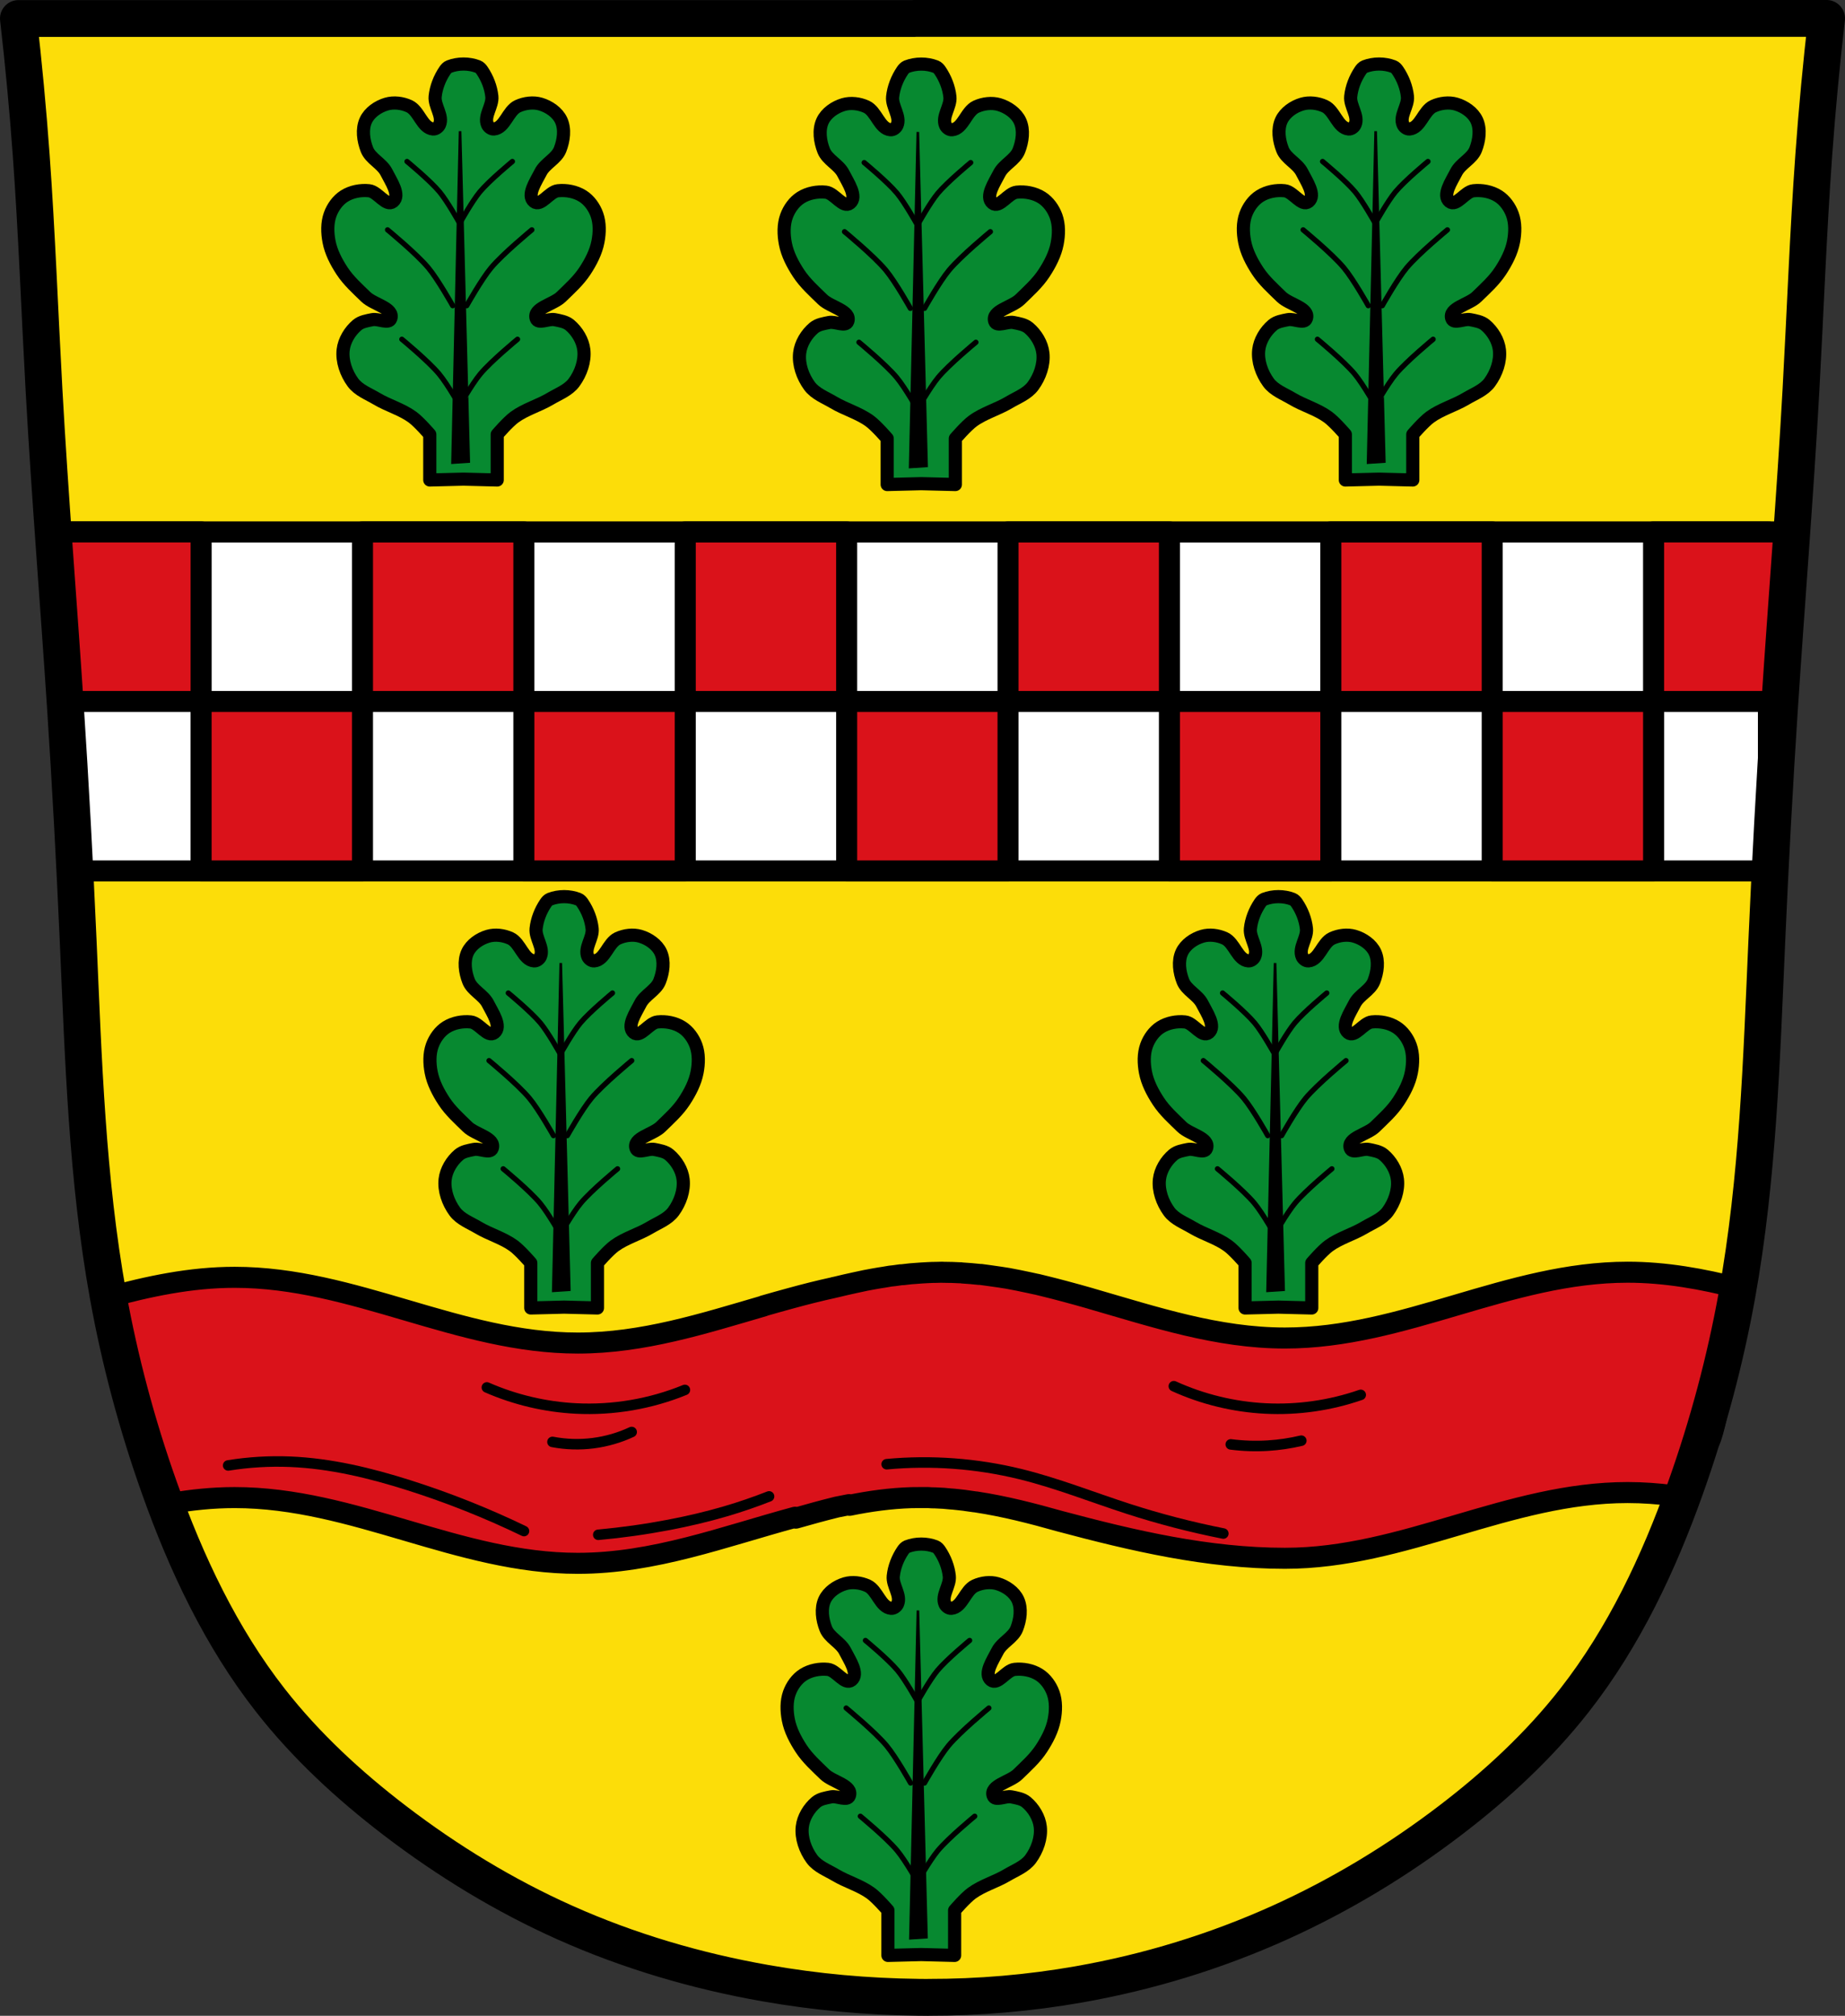 <?xml version="1.0" encoding="UTF-8" standalone="no"?>
<!-- Created with Inkscape (http://www.inkscape.org/) -->

<svg
   xmlns:dc="http://purl.org/dc/elements/1.1/"
   xmlns:cc="http://creativecommons.org/ns#"
   xmlns:rdf="http://www.w3.org/1999/02/22-rdf-syntax-ns#"
   xmlns:svg="http://www.w3.org/2000/svg"
   xmlns="http://www.w3.org/2000/svg"
   xmlns:sodipodi="http://sodipodi.sourceforge.net/DTD/sodipodi-0.dtd"
   xmlns:inkscape="http://www.inkscape.org/namespaces/inkscape"
   width="701.777"
   height="766.541"
   id="svg8482"
   version="1.1"
   inkscape:version="0.92.5 (2060ec1f9f, 2020-04-08)"
   sodipodi:docname="Wappen_Bundorf.svg">
  <rect width="100%" height="100%" fill="#333333" stroke="none"/>
  <defs
     id="defs8484">
    <inkscape:path-effect
       effect="spiro"
       id="path-effect2102"
       is_visible="true" />
    <inkscape:path-effect
       effect="spiro"
       id="path-effect2098"
       is_visible="true" />
    <inkscape:path-effect
       effect="spiro"
       id="path-effect2094"
       is_visible="true" />
    <inkscape:path-effect
       effect="spiro"
       id="path-effect2090"
       is_visible="true" />
    <inkscape:path-effect
       effect="spiro"
       id="path-effect2086"
       is_visible="true" />
    <inkscape:path-effect
       effect="spiro"
       id="path-effect2082"
       is_visible="true" />
    <inkscape:path-effect
       effect="spiro"
       id="path-effect2078"
       is_visible="true" />
    <inkscape:path-effect
       is_visible="true"
       id="path-effect3875"
       effect="spiro" />
    <inkscape:path-effect
       is_visible="true"
       id="path-effect3875-7"
       effect="spiro" />
    <inkscape:path-effect
       is_visible="true"
       id="path-effect3904"
       effect="spiro" />
    <inkscape:path-effect
       effect="spiro"
       id="path-effect2102-8"
       is_visible="true" />
    <inkscape:path-effect
       effect="spiro"
       id="path-effect2098-6"
       is_visible="true" />
    <inkscape:path-effect
       effect="spiro"
       id="path-effect2094-6"
       is_visible="true" />
    <inkscape:path-effect
       effect="spiro"
       id="path-effect2090-7"
       is_visible="true" />
    <inkscape:path-effect
       effect="spiro"
       id="path-effect2086-5"
       is_visible="true" />
    <inkscape:path-effect
       effect="spiro"
       id="path-effect2082-4"
       is_visible="true" />
    <inkscape:path-effect
       effect="spiro"
       id="path-effect2078-7"
       is_visible="true" />
  </defs>
  <sodipodi:namedview
     id="base"
     pagecolor="#ffffff"
     bordercolor="#666666"
     borderopacity="1.0"
     inkscape:pageopacity="0.0"
     inkscape:pageshadow="2"
     inkscape:zoom="1.0345174"
     inkscape:cx="350.88859"
     inkscape:cy="383.27027"
     inkscape:document-units="px"
     inkscape:current-layer="layer1"
     showgrid="false"
     inkscape:window-width="1920"
     inkscape:window-height="1046"
     inkscape:window-x="-11"
     inkscape:window-y="-11"
     inkscape:window-maximized="1"
     inkscape:snap-midpoints="false"
     inkscape:snap-smooth-nodes="false"
     inkscape:object-nodes="false"
     fit-margin-top="0"
     fit-margin-left="0"
     fit-margin-right="0"
     fit-margin-bottom="0" />
  <g
     inkscape:label="Ebene 1"
     inkscape:groupmode="layer"
     id="layer1"
     transform="translate(-23.029,-83.357)">
    <path
       style="fill:#fcdd09;fill-opacity:1;stroke:#000000;stroke-width:1px;stroke-linecap:butt;stroke-linejoin:miter;stroke-opacity:1"
       d="m 30.846,89.333 685.212,2.679 -13.396,255.866 -10.047,170.801 -18.085,111.188 -30.141,72.339 -46.217,57.603 -77.028,52.245 -83.726,27.462 -81.716,4.019 L 276.665,826.79 215.042,802.007 155.43,761.818 109.883,710.243 79.741,631.206 58.308,530.065 51.61,414.859 39.553,202.53 Z"
       id="path3067"
       inkscape:connector-curvature="0" />
    <path
       style="fill:#ffffff;fill-opacity:1;fill-rule:nonzero;stroke:#000000;stroke-width:8;stroke-linecap:round;stroke-linejoin:round;stroke-miterlimit:4;stroke-dasharray:none;stroke-dashoffset:0;stroke-opacity:1"
       d="M 24.4 202.281 L 24.4 261.762 C 24.551 264.005 24.716 266.247 24.863 268.49 C 26.235 289.382 27.423 310.285 28.471 331.195 L 672.652 331.195 L 672.652 202.281 L 24.4 202.281 z "
       transform="translate(23.029,83.357)"
       id="rect9252" />
    <rect
       y="350.095"
       x="345.066"
       height="64.456"
       width="61.387"
       id="rect9110"
       style="fill:#da121a;fill-opacity:1;fill-rule:nonzero;stroke:#000000;stroke-width:8;stroke-linecap:round;stroke-linejoin:round;stroke-miterlimit:4;stroke-dasharray:none;stroke-dashoffset:0;stroke-opacity:1" />
    <rect
       y="285.638"
       x="406.453"
       height="64.456"
       width="61.387"
       id="rect9110-1"
       style="fill:#da121a;fill-opacity:1;fill-rule:nonzero;stroke:#000000;stroke-width:8;stroke-linecap:round;stroke-linejoin:round;stroke-miterlimit:4;stroke-dasharray:none;stroke-dashoffset:0;stroke-opacity:1" />
    <rect
       style="fill:#da121a;fill-opacity:1;fill-rule:nonzero;stroke:#000000;stroke-width:8;stroke-linecap:round;stroke-linejoin:round;stroke-miterlimit:4;stroke-dasharray:none;stroke-dashoffset:0;stroke-opacity:1"
       id="rect9110-9"
       width="61.387"
       height="64.456"
       x="467.84"
       y="350.095" />
    <rect
       style="fill:#da121a;fill-opacity:1;fill-rule:nonzero;stroke:#000000;stroke-width:8;stroke-linecap:round;stroke-linejoin:round;stroke-miterlimit:4;stroke-dasharray:none;stroke-dashoffset:0;stroke-opacity:1"
       id="rect9110-1-2"
       width="61.387"
       height="64.456"
       x="529.227"
       y="285.638" />
    <rect
       style="fill:#da121a;fill-opacity:1;fill-rule:nonzero;stroke:#000000;stroke-width:8;stroke-linecap:round;stroke-linejoin:round;stroke-miterlimit:4;stroke-dasharray:none;stroke-dashoffset:0;stroke-opacity:1"
       id="rect9110-5"
       width="61.387"
       height="64.456"
       x="99.518"
       y="350.095" />
    <rect
       style="fill:#da121a;fill-opacity:1;fill-rule:nonzero;stroke:#000000;stroke-width:8;stroke-linecap:round;stroke-linejoin:round;stroke-miterlimit:4;stroke-dasharray:none;stroke-dashoffset:0;stroke-opacity:1"
       id="rect9110-1-4"
       width="61.387"
       height="64.456"
       x="160.905"
       y="285.638" />
    <path
       style="fill:#da121a;fill-opacity:1;fill-rule:nonzero;stroke:#000000;stroke-width:8;stroke-linecap:round;stroke-linejoin:round;stroke-miterlimit:4;stroke-dasharray:none;stroke-dashoffset:0;stroke-opacity:1"
       d="M 199.264 266.738 L 199.264 331.195 L 260.65 331.195 L 260.65 266.738 L 199.264 266.738 z "
       transform="translate(23.029,83.357)"
       id="rect9110-9-3" />
    <rect
       y="285.638"
       x="283.679"
       height="64.456"
       width="61.387"
       id="rect9110-1-2-1"
       style="fill:#da121a;fill-opacity:1;fill-rule:nonzero;stroke:#000000;stroke-width:8;stroke-linecap:round;stroke-linejoin:round;stroke-miterlimit:4;stroke-dasharray:none;stroke-dashoffset:0;stroke-opacity:1" />
    <rect
       style="fill:#da121a;fill-opacity:1;fill-rule:nonzero;stroke:#000000;stroke-width:8;stroke-linecap:round;stroke-linejoin:round;stroke-miterlimit:4;stroke-dasharray:none;stroke-dashoffset:0;stroke-opacity:1"
       id="rect9110-3"
       width="61.387"
       height="64.456"
       x="590.614"
       y="350.095" />
    <path
       style="fill:#da121a;fill-opacity:1;fill-rule:nonzero;stroke:#000000;stroke-width:8;stroke-linecap:round;stroke-linejoin:round;stroke-miterlimit:4;stroke-dasharray:none;stroke-dashoffset:0;stroke-opacity:1"
       d="m 651.996,285.625 v 64.469 h 49.438 l 5.688,-64.469 z"
       id="rect9110-1-41"
       inkscape:connector-curvature="0" />
    <path
       style="fill:#da121a;fill-opacity:1;fill-rule:nonzero;stroke:#000000;stroke-width:8;stroke-linecap:round;stroke-linejoin:round;stroke-miterlimit:4;stroke-dasharray:none;stroke-dashoffset:0;stroke-opacity:1"
       d="m 40.715,285.625 c 0.768,15.27 4.215,43.101 7.062,64.469 h 51.75 V 285.625 Z"
       id="rect9110-9-7"
       inkscape:connector-curvature="0" />
    <path
       style="fill:#da121a;fill-opacity:1;stroke:#000000;stroke-width:8;stroke-linecap:round;stroke-linejoin:round;stroke-miterlimit:4;stroke-dasharray:none;stroke-opacity:1"
       d="m 381.371,567.142 c -0.709,0 -1.419,0.045 -2.125,0.057 -0.572,0.009 -1.18,0.011 -1.75,0.029 -0.644,0.02 -1.265,0.056 -1.906,0.086 -0.642,0.029 -1.329,0.076 -1.969,0.114 -1.161,0.07 -2.314,0.158 -3.469,0.257 -0.267,0.023 -0.483,0.033 -0.75,0.057 -0.991,0.09 -2.013,0.232 -3,0.342 -0.253,0.028 -0.497,-9.1e-4 -0.75,0.029 -0.805,0.094 -1.635,0.236 -2.438,0.342 -0.519,0.069 -1.045,0.097 -1.562,0.171 -0.788,0.113 -1.558,0.276 -2.344,0.4 -0.552,0.087 -1.105,0.165 -1.656,0.257 -0.832,0.139 -1.639,0.278 -2.469,0.428 -0.95,0.172 -1.959,0.356 -2.906,0.542 -1.354,0.266 -2.652,0.565 -4,0.856 -2.486,0.538 -4.972,1.101 -7.438,1.712 -0.205,0.042 -0.391,0.071 -0.594,0.114 -0.023,0.005 -0.044,0.023 -0.062,0.029 -0.059,0.018 -0.116,0.042 -0.188,0.057 -5.393,1.169 -10.768,2.536 -16.094,3.995 -3.473,0.952 -6.946,1.904 -10.406,2.911 v 0.057 c -23.106,6.739 -46.042,14.098 -70.688,14.098 -45.362,0 -85.138,-25 -130.5,-25 -16.814,0 -32.835,3.439 -48.656,7.763 2.189,13.123 4.562,27.996 4.562,27.996 l 19.469,50.257 c 8.069,-1.393 16.237,-2.255 24.625,-2.255 45.362,0 85.138,25 130.5,25 28.898,0 55.474,-10.156 82.688,-17.523 l 0.188,0.342 c 5.213,-1.493 10.43,-2.928 15.688,-4.224 1.536,-0.323 3.081,-0.625 4.625,-0.913 l 0.125,0.257 c 7.75,-1.583 15.579,-2.664 23.594,-2.911 1.145,-0.035 2.285,-0.029 3.438,-0.029 0.709,0 1.45,-0.012 2.156,0 0.251,0.005 0.499,-0.005 0.75,0 0.45,0.011 0.895,0.071 1.344,0.086 0.508,0.017 0.962,0.005 1.469,0.029 0.907,0.041 1.847,0.084 2.75,0.143 0.045,0.003 0.111,-0.004 0.156,0 0.948,0.063 1.838,0.174 2.781,0.257 0.392,0.034 0.796,0.048 1.188,0.086 0.555,0.053 1.071,0.112 1.625,0.171 0.849,0.091 1.716,0.181 2.562,0.285 0.09,0.011 0.223,0.046 0.312,0.057 1.245,0.156 2.418,0.329 3.656,0.514 0.044,0.007 0.081,-0.007 0.125,0 0.074,0.011 0.176,0.017 0.25,0.029 10.828,1.642 21.377,4.363 31.906,7.334 27.663,7.385 56.245,14.098 85.594,14.098 45.362,0 84.981,-25 130.344,-25 5.88,0 11.658,0.439 17.375,1.17 5.573,-9.446 11.6,-19.252 13.125,-19.949 2.99,-1.365 8.969,-42.779 8.969,-42.779 l 2.594,-16.21 c -13.699,-3.47 -27.589,-6.022 -42.062,-6.022 -45.362,0 -84.981,25.028 -130.344,25.028 -25.689,0 -49.582,-8.003 -73.688,-14.954 -0.12,-0.035 -0.224,-0.08 -0.344,-0.114 -3.344,-0.963 -6.673,-1.872 -10.031,-2.768 -2.319,-0.619 -4.67,-1.23 -7,-1.798 -1.128,-0.275 -2.244,-0.568 -3.375,-0.828 -0.035,-0.008 -0.059,0.008 -0.094,0 -0.917,-0.21 -1.831,-0.4 -2.75,-0.599 -1.348,-0.293 -2.739,-0.59 -4.094,-0.856 -1.345,-0.265 -2.648,-0.534 -4,-0.771 -1.082,-0.189 -2.195,-0.345 -3.281,-0.514 -0.012,-0.003 -0.019,0.003 -0.031,0 -1.183,-0.184 -2.405,-0.356 -3.594,-0.514 -1.133,-0.151 -2.236,-0.331 -3.375,-0.457 -0.146,-0.016 -0.26,0.015 -0.406,0 -2.225,-0.239 -4.532,-0.438 -6.781,-0.571 -0.09,-0.005 -0.129,-0.052 -0.219,-0.057 -0.331,-0.019 -0.669,-0.012 -1,-0.029 -0.88,-0.044 -1.772,-0.088 -2.656,-0.114 -0.118,-0.003 -0.226,0.004 -0.344,0 -1.109,-0.029 -2.228,-0.057 -3.344,-0.057 v -0.029 z"
       id="path5810"
       inkscape:connector-curvature="0" />
    <path
       style="fill:none;stroke:#000000;stroke-width:14;stroke-linecap:round;stroke-linejoin:round;stroke-miterlimit:4;stroke-dasharray:none;stroke-opacity:1"
       d="m 350.758,10 v 0.041 c -56.208,-7e-6 -112.417,0 -168.625,0 -57.378,0 -114.755,-7e-6 -172.133,0 1.991,17.285 3.615,34.611 4.871,51.965 2.153,29.739 3.224,59.544 4.873,89.314 2.22,40.086 5.489,80.108 8.119,120.17 1.953,29.752 3.554,59.527 4.871,89.314 1.993,45.081 3.356,90.375 11.367,134.783 4.481,24.837 11.031,49.295 19.486,73.074 10.242,28.803 23.436,56.859 42.275,80.934 13.561,17.329 29.874,32.368 47.355,45.73 20.006,15.292 41.651,28.489 64.641,38.764 24.324,10.871 50.081,18.439 76.322,23.051 19.159,3.367 38.593,5.145 58.045,5.357 v 0.01 c 0.347,0.005 0.694,-0.002 1.041,0.002 0.938,0.007 1.875,0.031 2.812,0.031 v -0.025 c 19.201,0.038 38.406,-1.597 57.316,-4.924 26.352,-4.636 52.139,-12.524 76.521,-23.543 22.944,-10.369 44.621,-23.494 64.641,-38.764 17.496,-13.345 33.8,-28.399 47.355,-45.732 18.831,-24.08 32.029,-52.13 42.273,-80.932 8.458,-23.778 15.006,-48.239 19.486,-73.076 8.01,-44.408 9.375,-89.703 11.369,-134.783 1.317,-29.787 2.918,-59.562 4.871,-89.314 2.63,-40.062 5.899,-80.082 8.119,-120.168 1.649,-29.771 2.719,-59.576 4.871,-89.314 1.256,-17.353 2.882,-34.68 4.873,-51.965 -57.378,-7e-6 -114.757,0 -172.135,0 -58.295,0 -116.59,-7e-6 -174.885,0 z"
       transform="translate(20.029,80.357)"
       id="path3873"
       inkscape:connector-curvature="0" />
    <g
       id="g13555"
       transform="translate(758.757,1.736)">
      <g
         id="g13544">
        <g
           id="g13539"
           transform="translate(-18.231,-40.393)" />
      </g>
    </g>
    <path
       style="fill:#078930;fill-opacity:1;stroke:#000000;stroke-width:5;stroke-linecap:butt;stroke-linejoin:round;stroke-miterlimit:4;stroke-dasharray:none;stroke-opacity:1"
       d="m 542.136,108.681 c -0.685,0.265 -1.219,0.875 -1.631,1.483 -1.974,2.91 -3.346,6.378 -3.707,9.875 -0.372,3.602 3.117,7.43 1.661,10.735 -0.399,0.906 -1.475,1.717 -2.461,1.631 -4.16,-0.363 -5.276,-6.924 -9.074,-8.659 -2.635,-1.204 -5.881,-1.62 -8.659,-0.801 -3.188,0.94 -6.435,3.151 -7.829,6.168 -1.556,3.368 -0.936,7.666 0.415,11.121 1.383,3.537 5.715,5.262 7.414,8.659 1.698,3.397 5.441,8.728 2.491,11.121 -2.577,2.09 -5.775,-3.77 -9.074,-4.122 -3.214,-0.343 -6.732,0.313 -9.46,2.046 -2.48,1.576 -4.37,4.235 -5.368,6.999 -1.166,3.231 -1.061,6.946 -0.415,10.32 0.763,3.985 2.729,7.727 4.952,11.121 2.45,3.739 5.843,6.756 9.045,9.875 2.998,2.92 10.84,4.283 9.49,8.244 -0.754,2.213 -4.707,-0.051 -6.999,0.415 -2,0.407 -4.221,0.732 -5.783,2.046 -2.775,2.336 -4.934,5.885 -5.338,9.49 -0.478,4.274 1.167,8.866 3.707,12.336 2.16,2.95 5.903,4.327 9.045,6.198 4.379,2.608 9.495,3.993 13.612,6.999 2.509,1.832 6.583,6.583 6.583,6.583 v 17.318 l 12.811,-0.326 12.841,0.326 v -17.318 c 0,0 4.074,-4.752 6.583,-6.583 4.117,-3.005 9.232,-4.391 13.612,-6.999 3.141,-1.87 6.885,-3.248 9.045,-6.198 2.54,-3.47 4.185,-8.063 3.707,-12.336 -0.404,-3.605 -2.563,-7.153 -5.338,-9.49 -1.562,-1.314 -3.783,-1.639 -5.783,-2.046 -2.291,-0.467 -6.244,1.798 -6.999,-0.415 -1.35,-3.961 6.492,-5.324 9.49,-8.244 3.202,-3.119 6.595,-6.136 9.045,-9.875 2.224,-3.393 4.19,-7.136 4.952,-11.121 0.646,-3.374 0.751,-7.089 -0.415,-10.32 -0.998,-2.764 -2.887,-5.423 -5.368,-6.999 -2.728,-1.733 -6.246,-2.389 -9.46,-2.046 -3.299,0.352 -6.497,6.212 -9.074,4.122 -2.95,-2.392 0.793,-7.724 2.491,-11.121 1.698,-3.397 6.03,-5.122 7.414,-8.659 1.351,-3.455 1.971,-7.753 0.415,-11.121 -1.394,-3.017 -4.641,-5.228 -7.829,-6.168 -2.778,-0.819 -6.025,-0.403 -8.659,0.801 -3.798,1.735 -4.914,8.296 -9.074,8.659 -0.986,0.086 -2.062,-0.725 -2.461,-1.631 -1.457,-3.305 2.032,-7.133 1.661,-10.735 -0.361,-3.497 -1.733,-6.965 -3.707,-9.875 -0.412,-0.608 -0.946,-1.218 -1.631,-1.483 -3.384,-1.308 -7.5,-1.308 -10.883,0 z"
       id="path13465"
       inkscape:connector-curvature="0"
       sodipodi:nodetypes="aaascssssssssssssssssssscccccssssssssssssssssssscsaaaa" />
    <path
       style="fill:#000000;fill-opacity:1;stroke:#000000;stroke-width:1px;stroke-linecap:butt;stroke-linejoin:miter;stroke-opacity:1"
       d="m 543.399,259.279 2.883,-126.045 3.295,125.634 z"
       id="path13486"
       inkscape:connector-curvature="0" />
    <path
       style="fill:#078930;fill-opacity:1;stroke:#000000;stroke-width:2;stroke-linecap:round;stroke-linejoin:miter;stroke-miterlimit:4;stroke-dasharray:none;stroke-opacity:1"
       d="m 526.098,144.767 c 0,0 8.747,7.208 12.357,11.534 2.929,3.509 7.414,11.534 7.414,11.534"
       id="path13488"
       inkscape:connector-curvature="0"
       sodipodi:nodetypes="cac" />
    <path
       style="fill:#078930;fill-opacity:1;stroke:#000000;stroke-width:2;stroke-linecap:round;stroke-linejoin:miter;stroke-miterlimit:4;stroke-dasharray:none;stroke-opacity:1"
       d="m 518.696,170.764 c 0,0 10.961,9.01 15.486,14.417 3.67,4.386 9.292,14.417 9.292,14.417"
       id="path13488-8"
       inkscape:connector-curvature="0"
       sodipodi:nodetypes="cac" />
    <path
       style="fill:#078930;fill-opacity:1;stroke:#000000;stroke-width:2;stroke-linecap:round;stroke-linejoin:miter;stroke-miterlimit:4;stroke-dasharray:none;stroke-opacity:1"
       d="m 524.137,212.367 c 0,0 10.012,8.238 14.145,13.181 3.353,4.01 8.487,13.181 8.487,13.181"
       id="path13488-6"
       inkscape:connector-curvature="0"
       sodipodi:nodetypes="cac" />
    <path
       sodipodi:nodetypes="cac"
       inkscape:connector-curvature="0"
       id="path13488-5"
       d="m 566.173,144.767 c 0,0 -8.747,7.208 -12.357,11.534 -2.929,3.509 -7.414,11.534 -7.414,11.534"
       style="fill:#078930;fill-opacity:1;stroke:#000000;stroke-width:2;stroke-linecap:round;stroke-linejoin:miter;stroke-miterlimit:4;stroke-dasharray:none;stroke-opacity:1" />
    <path
       sodipodi:nodetypes="cac"
       inkscape:connector-curvature="0"
       id="path13488-8-0"
       d="m 573.575,170.764 c 0,0 -10.961,9.01 -15.486,14.417 -3.67,4.386 -9.292,14.417 -9.292,14.417"
       style="fill:#078930;fill-opacity:1;stroke:#000000;stroke-width:2;stroke-linecap:round;stroke-linejoin:miter;stroke-miterlimit:4;stroke-dasharray:none;stroke-opacity:1" />
    <path
       sodipodi:nodetypes="cac"
       inkscape:connector-curvature="0"
       id="path13488-6-2"
       d="m 568.134,212.367 c 0,0 -10.012,8.238 -14.145,13.181 -3.353,4.01 -8.487,13.181 -8.487,13.181"
       style="fill:#078930;fill-opacity:1;stroke:#000000;stroke-width:2;stroke-linecap:round;stroke-linejoin:miter;stroke-miterlimit:4;stroke-dasharray:none;stroke-opacity:1" />
    <path
       style="fill:#078930;fill-opacity:1;stroke:#000000;stroke-width:5;stroke-linecap:butt;stroke-linejoin:round;stroke-miterlimit:4;stroke-dasharray:none;stroke-opacity:1"
       d="m 193.883,108.681 c -0.685,0.265 -1.219,0.875 -1.631,1.483 -1.974,2.91 -3.346,6.378 -3.707,9.875 -0.372,3.602 3.117,7.43 1.661,10.735 -0.399,0.906 -1.475,1.717 -2.461,1.631 -4.16,-0.363 -5.276,-6.924 -9.074,-8.659 -2.635,-1.204 -5.881,-1.62 -8.659,-0.801 -3.188,0.94 -6.435,3.151 -7.829,6.168 -1.556,3.368 -0.936,7.666 0.415,11.121 1.383,3.537 5.715,5.262 7.414,8.659 1.698,3.397 5.441,8.728 2.491,11.121 -2.577,2.09 -5.775,-3.77 -9.074,-4.122 -3.214,-0.343 -6.732,0.313 -9.46,2.046 -2.48,1.576 -4.37,4.235 -5.368,6.999 -1.166,3.231 -1.061,6.946 -0.415,10.32 0.763,3.985 2.729,7.727 4.952,11.121 2.45,3.739 5.843,6.756 9.045,9.875 2.998,2.92 10.84,4.283 9.49,8.244 -0.754,2.213 -4.707,-0.051 -6.999,0.415 -2,0.407 -4.221,0.732 -5.783,2.046 -2.775,2.336 -4.934,5.885 -5.338,9.49 -0.478,4.274 1.167,8.866 3.707,12.336 2.16,2.95 5.903,4.327 9.045,6.198 4.379,2.608 9.495,3.993 13.612,6.999 2.509,1.832 6.583,6.583 6.583,6.583 v 17.318 l 12.811,-0.326 12.841,0.326 v -17.318 c 0,0 4.074,-4.752 6.583,-6.583 4.117,-3.005 9.232,-4.391 13.612,-6.999 3.141,-1.87 6.885,-3.248 9.045,-6.198 2.54,-3.47 4.185,-8.063 3.707,-12.336 -0.404,-3.605 -2.563,-7.153 -5.338,-9.49 -1.562,-1.314 -3.783,-1.639 -5.783,-2.046 -2.291,-0.467 -6.244,1.798 -6.999,-0.415 -1.35,-3.961 6.492,-5.324 9.49,-8.244 3.202,-3.119 6.595,-6.136 9.045,-9.875 2.224,-3.393 4.19,-7.136 4.952,-11.121 0.646,-3.374 0.751,-7.089 -0.415,-10.32 -0.998,-2.764 -2.887,-5.423 -5.368,-6.999 -2.728,-1.733 -6.246,-2.389 -9.46,-2.046 -3.299,0.352 -6.497,6.212 -9.074,4.122 -2.95,-2.392 0.793,-7.724 2.491,-11.121 1.698,-3.397 6.03,-5.122 7.414,-8.659 1.351,-3.455 1.971,-7.753 0.415,-11.121 -1.394,-3.017 -4.641,-5.228 -7.829,-6.168 -2.778,-0.819 -6.025,-0.403 -8.659,0.801 -3.798,1.735 -4.914,8.296 -9.074,8.659 -0.986,0.086 -2.062,-0.725 -2.461,-1.631 -1.457,-3.305 2.032,-7.133 1.661,-10.735 -0.361,-3.497 -1.733,-6.965 -3.707,-9.875 -0.412,-0.608 -0.946,-1.218 -1.631,-1.483 -3.384,-1.308 -7.5,-1.308 -10.883,0 z"
       id="path13465-0"
       inkscape:connector-curvature="0"
       sodipodi:nodetypes="aaascssssssssssssssssssscccccssssssssssssssssssscsaaaa" />
    <path
       style="fill:#000000;fill-opacity:1;stroke:#000000;stroke-width:1px;stroke-linecap:butt;stroke-linejoin:miter;stroke-opacity:1"
       d="m 195.146,259.279 2.883,-126.045 3.295,125.634 z"
       id="path13486-2"
       inkscape:connector-curvature="0" />
    <path
       style="fill:#078930;fill-opacity:1;stroke:#000000;stroke-width:2;stroke-linecap:round;stroke-linejoin:miter;stroke-miterlimit:4;stroke-dasharray:none;stroke-opacity:1"
       d="m 177.845,144.767 c 0,0 8.747,7.208 12.357,11.534 2.929,3.509 7.414,11.534 7.414,11.534"
       id="path13488-4"
       inkscape:connector-curvature="0"
       sodipodi:nodetypes="cac" />
    <path
       style="fill:#078930;fill-opacity:1;stroke:#000000;stroke-width:2;stroke-linecap:round;stroke-linejoin:miter;stroke-miterlimit:4;stroke-dasharray:none;stroke-opacity:1"
       d="m 170.444,170.764 c 0,0 10.961,9.01 15.486,14.417 3.67,4.386 9.292,14.417 9.292,14.417"
       id="path13488-8-8"
       inkscape:connector-curvature="0"
       sodipodi:nodetypes="cac" />
    <path
       style="fill:#078930;fill-opacity:1;stroke:#000000;stroke-width:2;stroke-linecap:round;stroke-linejoin:miter;stroke-miterlimit:4;stroke-dasharray:none;stroke-opacity:1"
       d="m 175.884,212.367 c 0,0 10.012,8.238 14.145,13.181 3.353,4.01 8.487,13.181 8.487,13.181"
       id="path13488-6-6"
       inkscape:connector-curvature="0"
       sodipodi:nodetypes="cac" />
    <path
       style="fill:#078930;fill-opacity:1;stroke:#000000;stroke-width:2;stroke-linecap:round;stroke-linejoin:miter;stroke-miterlimit:4;stroke-dasharray:none;stroke-opacity:1"
       d="m 217.92,144.767 c 0,0 -8.747,7.208 -12.357,11.534 -2.929,3.509 -7.414,11.534 -7.414,11.534"
       id="path13488-5-0"
       inkscape:connector-curvature="0"
       sodipodi:nodetypes="cac" />
    <path
       style="fill:#078930;fill-opacity:1;stroke:#000000;stroke-width:2;stroke-linecap:round;stroke-linejoin:miter;stroke-miterlimit:4;stroke-dasharray:none;stroke-opacity:1"
       d="m 225.322,170.764 c 0,0 -10.961,9.01 -15.486,14.417 -3.67,4.386 -9.292,14.417 -9.292,14.417"
       id="path13488-8-0-9"
       inkscape:connector-curvature="0"
       sodipodi:nodetypes="cac" />
    <path
       style="fill:#078930;fill-opacity:1;stroke:#000000;stroke-width:2;stroke-linecap:round;stroke-linejoin:miter;stroke-miterlimit:4;stroke-dasharray:none;stroke-opacity:1"
       d="m 219.881,212.367 c 0,0 -10.012,8.238 -14.145,13.181 -3.353,4.01 -8.487,13.181 -8.487,13.181"
       id="path13488-6-2-0"
       inkscape:connector-curvature="0"
       sodipodi:nodetypes="cac" />
    <path
       style="fill:#078930;fill-opacity:1;stroke:#000000;stroke-width:5;stroke-linecap:butt;stroke-linejoin:round;stroke-miterlimit:4;stroke-dasharray:none;stroke-opacity:1"
       d="m 367.951,108.717 c -0.693,0.268 -1.232,0.884 -1.649,1.499 -1.995,2.941 -3.382,6.446 -3.747,9.981 -0.376,3.641 3.151,7.51 1.679,10.851 -0.404,0.916 -1.491,1.736 -2.488,1.649 -4.205,-0.367 -5.333,-6.998 -9.172,-8.752 -2.663,-1.217 -5.944,-1.637 -8.752,-0.809 -3.222,0.95 -6.504,3.185 -7.913,6.235 -1.572,3.404 -0.946,7.748 0.42,11.24 1.398,3.575 5.777,5.319 7.493,8.752 1.717,3.433 5.499,8.822 2.518,11.24 -2.605,2.113 -5.837,-3.811 -9.172,-4.166 -3.248,-0.347 -6.805,0.316 -9.562,2.068 -2.507,1.593 -4.417,4.28 -5.425,7.074 -1.179,3.266 -1.072,7.02 -0.42,10.431 0.771,4.027 2.758,7.81 5.006,11.24 2.477,3.779 5.905,6.828 9.142,9.981 3.03,2.952 10.956,4.329 9.592,8.333 -0.762,2.237 -4.758,-0.052 -7.074,0.42 -2.022,0.412 -4.266,0.74 -5.845,2.068 -2.805,2.361 -4.987,5.948 -5.395,9.592 -0.484,4.32 1.179,8.962 3.747,12.469 2.183,2.982 5.967,4.374 9.142,6.265 4.426,2.636 9.597,4.036 13.758,7.074 2.536,1.851 6.654,6.654 6.654,6.654 v 17.505 l 12.949,-0.33 12.979,0.33 v -17.505 c 0,0 4.118,-4.803 6.654,-6.654 4.161,-3.037 9.331,-4.438 13.758,-7.074 3.175,-1.891 6.959,-3.283 9.142,-6.265 2.568,-3.507 4.23,-8.149 3.747,-12.469 -0.408,-3.644 -2.59,-7.23 -5.395,-9.592 -1.578,-1.329 -3.823,-1.657 -5.845,-2.068 -2.316,-0.472 -6.311,1.817 -7.074,-0.42 -1.365,-4.004 6.562,-5.381 9.592,-8.333 3.237,-3.153 6.665,-6.202 9.142,-9.981 2.247,-3.43 4.235,-7.213 5.006,-11.24 0.653,-3.41 0.759,-7.165 -0.42,-10.431 -1.008,-2.794 -2.918,-5.481 -5.425,-7.074 -2.757,-1.752 -6.314,-2.415 -9.562,-2.068 -3.335,0.356 -6.567,6.279 -9.172,4.166 -2.981,-2.418 0.801,-7.807 2.518,-11.24 1.717,-3.433 6.095,-5.178 7.493,-8.752 1.366,-3.492 1.992,-7.836 0.42,-11.24 -1.409,-3.05 -4.691,-5.285 -7.913,-6.235 -2.808,-0.828 -6.089,-0.407 -8.752,0.809 -3.839,1.754 -4.967,8.385 -9.172,8.752 -0.997,0.087 -2.084,-0.733 -2.488,-1.649 -1.472,-3.341 2.054,-7.21 1.679,-10.851 -0.365,-3.535 -1.752,-7.04 -3.747,-9.981 -0.417,-0.615 -0.956,-1.231 -1.649,-1.499 -3.42,-1.322 -7.58,-1.322 -11,0 z"
       id="path13465-3"
       inkscape:connector-curvature="0"
       sodipodi:nodetypes="aaascssssssssssssssssssscccccssssssssssssssssssscsaaaa" />
    <path
       style="fill:#000000;stroke:#000000;stroke-width:1px;stroke-linecap:butt;stroke-linejoin:miter;stroke-opacity:1"
       d="m 369.227,260.935 2.914,-127.402 3.331,126.985 z"
       id="path13486-8"
       inkscape:connector-curvature="0" />
    <path
       style="fill:none;stroke:#000000;stroke-width:2;stroke-linecap:round;stroke-linejoin:miter;stroke-miterlimit:4;stroke-dasharray:none;stroke-opacity:1"
       d="m 351.741,145.191 c 0,0 8.841,7.286 12.49,11.658 2.96,3.546 7.494,11.658 7.494,11.658"
       id="path13488-9"
       inkscape:connector-curvature="0"
       sodipodi:nodetypes="cac" />
    <path
       style="fill:none;stroke:#000000;stroke-width:2;stroke-linecap:round;stroke-linejoin:miter;stroke-miterlimit:4;stroke-dasharray:none;stroke-opacity:1"
       d="m 344.259,171.468 c 0,0 11.079,9.107 15.652,14.572 3.71,4.433 9.392,14.572 9.392,14.572"
       id="path13488-8-3"
       inkscape:connector-curvature="0"
       sodipodi:nodetypes="cac" />
    <path
       style="fill:none;stroke:#000000;stroke-width:2;stroke-linecap:round;stroke-linejoin:miter;stroke-miterlimit:4;stroke-dasharray:none;stroke-opacity:1"
       d="m 349.758,213.518 c 0,0 10.12,8.327 14.297,13.323 3.389,4.053 8.578,13.323 8.578,13.323"
       id="path13488-6-4"
       inkscape:connector-curvature="0"
       sodipodi:nodetypes="cac" />
    <path
       style="fill:none;stroke:#000000;stroke-width:2;stroke-linecap:round;stroke-linejoin:miter;stroke-miterlimit:4;stroke-dasharray:none;stroke-opacity:1"
       d="m 392.247,145.191 c 0,0 -8.841,7.286 -12.49,11.658 -2.96,3.546 -7.494,11.658 -7.494,11.658"
       id="path13488-5-6"
       inkscape:connector-curvature="0"
       sodipodi:nodetypes="cac" />
    <path
       style="fill:none;stroke:#000000;stroke-width:2;stroke-linecap:round;stroke-linejoin:miter;stroke-miterlimit:4;stroke-dasharray:none;stroke-opacity:1"
       d="m 399.728,171.468 c 0,0 -11.079,9.107 -15.653,14.572 -3.71,4.433 -9.391,14.572 -9.391,14.572"
       id="path13488-8-0-0"
       inkscape:connector-curvature="0"
       sodipodi:nodetypes="cac" />
    <path
       style="fill:none;stroke:#000000;stroke-width:2;stroke-linecap:round;stroke-linejoin:miter;stroke-miterlimit:4;stroke-dasharray:none;stroke-opacity:1"
       d="m 394.229,213.518 c 0,0 -10.12,8.327 -14.297,13.323 -3.389,4.053 -8.578,13.323 -8.578,13.323"
       id="path13488-6-2-6"
       inkscape:connector-curvature="0"
       sodipodi:nodetypes="cac" />
    <path
       style="fill:#078930;fill-opacity:1;stroke:#000000;stroke-width:5;stroke-linecap:butt;stroke-linejoin:round;stroke-miterlimit:4;stroke-dasharray:none;stroke-opacity:1"
       d="m 368.071,671.487 c -0.678,0.262 -1.205,0.865 -1.613,1.466 -1.952,2.877 -3.309,6.307 -3.666,9.765 -0.367,3.562 3.082,7.347 1.642,10.615 -0.395,0.896 -1.459,1.698 -2.434,1.613 -4.114,-0.359 -5.217,-6.847 -8.973,-8.563 -2.605,-1.19 -5.815,-1.602 -8.563,-0.792 -3.153,0.929 -6.363,3.116 -7.742,6.099 -1.538,3.33 -0.926,7.58 0.411,10.997 1.368,3.497 5.652,5.204 7.331,8.563 1.679,3.359 5.38,8.631 2.463,10.997 -2.548,2.067 -5.711,-3.728 -8.973,-4.076 -3.178,-0.339 -6.657,0.31 -9.354,2.023 -2.453,1.558 -4.321,4.187 -5.308,6.921 -1.153,3.195 -1.049,6.868 -0.411,10.205 0.754,3.94 2.698,7.641 4.897,10.997 2.423,3.697 5.777,6.68 8.944,9.765 2.964,2.888 10.719,4.235 9.384,8.152 -0.746,2.189 -4.655,-0.051 -6.921,0.411 -1.978,0.403 -4.174,0.724 -5.718,2.023 -2.744,2.31 -4.879,5.819 -5.278,9.384 -0.473,4.226 1.154,8.768 3.666,12.199 2.136,2.917 5.838,4.279 8.944,6.129 4.331,2.579 9.389,3.949 13.46,6.921 2.481,1.811 6.51,6.51 6.51,6.51 v 17.125 l 12.668,-0.323 12.697,0.323 v -17.125 c 0,0 4.029,-4.699 6.51,-6.51 4.071,-2.972 9.129,-4.342 13.46,-6.921 3.106,-1.85 6.808,-3.212 8.944,-6.129 2.512,-3.431 4.139,-7.973 3.666,-12.199 -0.399,-3.565 -2.534,-7.074 -5.278,-9.384 -1.544,-1.3 -3.74,-1.621 -5.718,-2.023 -2.266,-0.461 -6.175,1.778 -6.921,-0.411 -1.335,-3.917 6.419,-5.265 9.384,-8.152 3.166,-3.085 6.521,-6.068 8.944,-9.765 2.199,-3.355 4.143,-7.056 4.897,-10.997 0.639,-3.337 0.743,-7.01 -0.411,-10.205 -0.987,-2.733 -2.855,-5.362 -5.308,-6.921 -2.697,-1.714 -6.177,-2.362 -9.354,-2.023 -3.263,0.348 -6.425,6.143 -8.973,4.076 -2.917,-2.365 0.784,-7.638 2.463,-10.997 1.679,-3.359 5.963,-5.065 7.331,-8.563 1.336,-3.416 1.949,-7.666 0.411,-10.997 -1.378,-2.984 -4.589,-5.17 -7.742,-6.099 -2.747,-0.81 -5.958,-0.398 -8.563,0.792 -3.756,1.716 -4.859,8.204 -8.973,8.563 -0.975,0.085 -2.039,-0.717 -2.434,-1.613 -1.44,-3.268 2.01,-7.054 1.642,-10.615 -0.357,-3.458 -1.714,-6.888 -3.666,-9.765 -0.408,-0.601 -0.935,-1.204 -1.613,-1.466 -3.346,-1.294 -7.416,-1.294 -10.762,0 z"
       id="path13465-3-8"
       inkscape:connector-curvature="0"
       sodipodi:nodetypes="aaascssssssssssssssssssscccccssssssssssssssssssscsaaaa" />
    <path
       style="fill:#000000;stroke:#000000;stroke-width:1px;stroke-linecap:butt;stroke-linejoin:miter;stroke-opacity:1"
       d="m 369.319,820.408 2.851,-124.641 3.259,124.234 z"
       id="path13486-8-4"
       inkscape:connector-curvature="0" />
    <path
       style="fill:none;stroke:#000000;stroke-width:2;stroke-linecap:round;stroke-linejoin:miter;stroke-miterlimit:4;stroke-dasharray:none;stroke-opacity:1"
       d="m 352.211,707.171 c 0,0 8.649,7.128 12.22,11.405 2.896,3.469 7.332,11.405 7.332,11.405"
       id="path13488-9-9"
       inkscape:connector-curvature="0"
       sodipodi:nodetypes="cac" />
    <path
       style="fill:none;stroke:#000000;stroke-width:2;stroke-linecap:round;stroke-linejoin:miter;stroke-miterlimit:4;stroke-dasharray:none;stroke-opacity:1"
       d="m 344.892,732.878 c 0,0 10.839,8.91 15.313,14.256 3.63,4.337 9.188,14.256 9.188,14.256"
       id="path13488-8-3-6"
       inkscape:connector-curvature="0"
       sodipodi:nodetypes="cac" />
    <path
       style="fill:none;stroke:#000000;stroke-width:2;stroke-linecap:round;stroke-linejoin:miter;stroke-miterlimit:4;stroke-dasharray:none;stroke-opacity:1"
       d="m 350.272,774.018 c 0,0 9.9,8.146 13.988,13.034 3.315,3.965 8.393,13.034 8.393,13.034"
       id="path13488-6-4-3"
       inkscape:connector-curvature="0"
       sodipodi:nodetypes="cac" />
    <path
       style="fill:none;stroke:#000000;stroke-width:2;stroke-linecap:round;stroke-linejoin:miter;stroke-miterlimit:4;stroke-dasharray:none;stroke-opacity:1"
       d="m 391.84,707.171 c 0,0 -8.649,7.128 -12.22,11.405 -2.896,3.469 -7.332,11.405 -7.332,11.405"
       id="path13488-5-6-8"
       inkscape:connector-curvature="0"
       sodipodi:nodetypes="cac" />
    <path
       style="fill:none;stroke:#000000;stroke-width:2;stroke-linecap:round;stroke-linejoin:miter;stroke-miterlimit:4;stroke-dasharray:none;stroke-opacity:1"
       d="m 399.159,732.878 c 0,0 -10.839,8.91 -15.313,14.256 -3.63,4.337 -9.188,14.256 -9.188,14.256"
       id="path13488-8-0-0-8"
       inkscape:connector-curvature="0"
       sodipodi:nodetypes="cac" />
    <path
       style="fill:none;stroke:#000000;stroke-width:2;stroke-linecap:round;stroke-linejoin:miter;stroke-miterlimit:4;stroke-dasharray:none;stroke-opacity:1"
       d="m 393.779,774.018 c 0,0 -9.9,8.146 -13.988,13.034 -3.315,3.965 -8.393,13.034 -8.393,13.034"
       id="path13488-6-2-6-2"
       inkscape:connector-curvature="0"
       sodipodi:nodetypes="cac" />
    <g
       id="g13555-0-6-6"
       transform="matrix(0.938,0,0,0.938,435.703,324.765)">
      <g
         id="g13544-61-1-1">
        <g
           id="g13539-4-7-7"
           transform="translate(-18.231,-40.393)" />
      </g>
    </g>
    <path
       style="fill:#078930;fill-opacity:1;stroke:#000000;stroke-width:5;stroke-linecap:butt;stroke-linejoin:round;stroke-miterlimit:4;stroke-dasharray:none;stroke-opacity:1"
       d="m 232.222,425.289 c -0.678,0.262 -1.205,0.865 -1.613,1.466 -1.952,2.877 -3.309,6.307 -3.666,9.765 -0.367,3.562 3.082,7.347 1.642,10.615 -0.395,0.896 -1.459,1.698 -2.434,1.613 -4.114,-0.359 -5.217,-6.847 -8.973,-8.563 -2.605,-1.19 -5.815,-1.602 -8.563,-0.792 -3.153,0.929 -6.363,3.116 -7.742,6.099 -1.538,3.33 -0.926,7.58 0.411,10.997 1.368,3.497 5.652,5.204 7.331,8.563 1.679,3.359 5.38,8.631 2.463,10.997 -2.548,2.067 -5.711,-3.728 -8.973,-4.076 -3.178,-0.339 -6.657,0.31 -9.354,2.023 -2.453,1.558 -4.321,4.187 -5.308,6.921 -1.153,3.195 -1.049,6.868 -0.411,10.205 0.754,3.94 2.698,7.641 4.897,10.997 2.423,3.697 5.777,6.68 8.944,9.765 2.964,2.888 10.719,4.235 9.384,8.152 -0.746,2.189 -4.655,-0.051 -6.921,0.411 -1.978,0.403 -4.174,0.724 -5.718,2.023 -2.744,2.31 -4.879,5.819 -5.278,9.384 -0.473,4.226 1.154,8.768 3.666,12.199 2.136,2.917 5.838,4.279 8.944,6.129 4.331,2.579 9.389,3.949 13.46,6.921 2.481,1.811 6.51,6.51 6.51,6.51 v 17.125 l 12.668,-0.323 12.697,0.323 v -17.125 c 0,0 4.029,-4.699 6.51,-6.51 4.071,-2.972 9.129,-4.342 13.46,-6.921 3.106,-1.85 6.808,-3.212 8.944,-6.129 2.512,-3.431 4.139,-7.973 3.666,-12.199 -0.399,-3.565 -2.534,-7.074 -5.278,-9.384 -1.544,-1.3 -3.74,-1.621 -5.718,-2.023 -2.266,-0.461 -6.175,1.778 -6.921,-0.411 -1.335,-3.917 6.419,-5.265 9.384,-8.152 3.166,-3.085 6.521,-6.068 8.944,-9.765 2.199,-3.355 4.143,-7.056 4.897,-10.997 0.639,-3.337 0.743,-7.01 -0.411,-10.205 -0.987,-2.733 -2.855,-5.362 -5.308,-6.921 -2.697,-1.714 -6.177,-2.362 -9.354,-2.023 -3.263,0.348 -6.425,6.143 -8.973,4.076 -2.917,-2.365 0.784,-7.638 2.463,-10.997 1.679,-3.359 5.963,-5.065 7.331,-8.563 1.336,-3.416 1.949,-7.666 0.411,-10.997 -1.378,-2.984 -4.589,-5.17 -7.742,-6.099 -2.747,-0.81 -5.958,-0.398 -8.563,0.792 -3.756,1.716 -4.859,8.204 -8.973,8.563 -0.975,0.085 -2.039,-0.717 -2.434,-1.613 -1.44,-3.268 2.01,-7.054 1.642,-10.615 -0.357,-3.458 -1.714,-6.888 -3.666,-9.765 -0.408,-0.601 -0.935,-1.204 -1.613,-1.466 -3.346,-1.294 -7.416,-1.294 -10.762,0 z"
       id="path13465-3-8-5"
       inkscape:connector-curvature="0"
       sodipodi:nodetypes="aaascssssssssssssssssssscccccssssssssssssssssssscsaaaa" />
    <path
       style="fill:#000000;stroke:#000000;stroke-width:1px;stroke-linecap:butt;stroke-linejoin:miter;stroke-opacity:1"
       d="m 233.471,574.209 2.851,-124.641 3.259,124.234 z"
       id="path13486-8-4-4"
       inkscape:connector-curvature="0" />
    <path
       style="fill:none;stroke:#000000;stroke-width:2;stroke-linecap:round;stroke-linejoin:round;stroke-miterlimit:4;stroke-dasharray:none;stroke-opacity:1"
       d="m 216.363,460.973 c 0,0 8.649,7.128 12.22,11.405 2.896,3.469 7.332,11.405 7.332,11.405"
       id="path13488-9-9-2"
       inkscape:connector-curvature="0"
       sodipodi:nodetypes="cac" />
    <path
       style="fill:none;stroke:#000000;stroke-width:2;stroke-linecap:round;stroke-linejoin:miter;stroke-miterlimit:4;stroke-dasharray:none;stroke-opacity:1"
       d="m 209.044,486.68 c 0,0 10.839,8.91 15.313,14.256 3.63,4.337 9.188,14.256 9.188,14.256"
       id="path13488-8-3-6-0"
       inkscape:connector-curvature="0"
       sodipodi:nodetypes="cac" />
    <path
       style="fill:none;stroke:#000000;stroke-width:2;stroke-linecap:round;stroke-linejoin:miter;stroke-miterlimit:4;stroke-dasharray:none;stroke-opacity:1"
       d="m 214.424,527.82 c 0,0 9.9,8.146 13.988,13.034 3.315,3.965 8.393,13.034 8.393,13.034"
       id="path13488-6-4-3-9"
       inkscape:connector-curvature="0"
       sodipodi:nodetypes="cac" />
    <path
       sodipodi:nodetypes="cac"
       inkscape:connector-curvature="0"
       id="path13488-5-6-8-3"
       d="m 255.991,460.973 c 0,0 -8.649,7.128 -12.22,11.405 -2.896,3.469 -7.332,11.405 -7.332,11.405"
       style="fill:none;stroke:#000000;stroke-width:2;stroke-linecap:round;stroke-linejoin:round;stroke-miterlimit:4;stroke-dasharray:none;stroke-opacity:1" />
    <path
       sodipodi:nodetypes="cac"
       inkscape:connector-curvature="0"
       id="path13488-8-0-0-8-7"
       d="m 263.311,486.68 c 0,0 -10.839,8.91 -15.313,14.256 -3.63,4.337 -9.188,14.256 -9.188,14.256"
       style="fill:none;stroke:#000000;stroke-width:2;stroke-linecap:round;stroke-linejoin:miter;stroke-miterlimit:4;stroke-dasharray:none;stroke-opacity:1" />
    <path
       sodipodi:nodetypes="cac"
       inkscape:connector-curvature="0"
       id="path13488-6-2-6-2-2"
       d="m 257.931,527.82 c 0,0 -9.9,8.146 -13.988,13.034 -3.315,3.965 -8.393,13.034 -8.393,13.034"
       style="fill:none;stroke:#000000;stroke-width:2;stroke-linecap:round;stroke-linejoin:miter;stroke-miterlimit:4;stroke-dasharray:none;stroke-opacity:1" />
    <path
       style="fill:#078930;fill-opacity:1;stroke:#000000;stroke-width:5;stroke-linecap:butt;stroke-linejoin:round;stroke-miterlimit:4;stroke-dasharray:none;stroke-opacity:1"
       d="m 503.919,425.289 c -0.678,0.262 -1.205,0.865 -1.613,1.466 -1.952,2.877 -3.309,6.307 -3.666,9.765 -0.367,3.562 3.082,7.347 1.642,10.615 -0.395,0.896 -1.459,1.698 -2.434,1.613 -4.114,-0.359 -5.217,-6.847 -8.973,-8.563 -2.605,-1.19 -5.815,-1.602 -8.563,-0.792 -3.153,0.929 -6.363,3.116 -7.742,6.099 -1.538,3.33 -0.926,7.58 0.411,10.997 1.368,3.497 5.652,5.204 7.331,8.563 1.679,3.359 5.38,8.631 2.463,10.997 -2.548,2.067 -5.711,-3.728 -8.973,-4.076 -3.178,-0.339 -6.657,0.31 -9.354,2.023 -2.453,1.558 -4.321,4.187 -5.308,6.921 -1.153,3.195 -1.049,6.868 -0.411,10.205 0.754,3.94 2.698,7.641 4.897,10.997 2.423,3.697 5.777,6.68 8.944,9.765 2.964,2.888 10.719,4.235 9.384,8.152 -0.746,2.189 -4.655,-0.051 -6.921,0.411 -1.978,0.403 -4.174,0.724 -5.718,2.023 -2.744,2.31 -4.879,5.819 -5.278,9.384 -0.473,4.226 1.154,8.768 3.666,12.199 2.136,2.917 5.838,4.279 8.944,6.129 4.331,2.579 9.389,3.949 13.46,6.921 2.481,1.811 6.51,6.51 6.51,6.51 v 17.125 l 12.668,-0.323 12.697,0.323 v -17.125 c 0,0 4.029,-4.699 6.51,-6.51 4.071,-2.972 9.129,-4.342 13.46,-6.921 3.106,-1.85 6.808,-3.212 8.944,-6.129 2.512,-3.431 4.139,-7.973 3.666,-12.199 -0.399,-3.565 -2.534,-7.074 -5.278,-9.384 -1.544,-1.3 -3.74,-1.621 -5.718,-2.023 -2.266,-0.461 -6.175,1.778 -6.921,-0.411 -1.335,-3.917 6.419,-5.265 9.384,-8.152 3.166,-3.085 6.521,-6.068 8.944,-9.765 2.199,-3.355 4.143,-7.056 4.897,-10.997 0.639,-3.337 0.743,-7.01 -0.411,-10.205 -0.987,-2.733 -2.855,-5.362 -5.308,-6.921 -2.697,-1.714 -6.177,-2.362 -9.354,-2.023 -3.263,0.348 -6.425,6.143 -8.973,4.076 -2.917,-2.365 0.784,-7.638 2.463,-10.997 1.679,-3.359 5.963,-5.065 7.331,-8.563 1.336,-3.416 1.949,-7.666 0.411,-10.997 -1.378,-2.984 -4.589,-5.17 -7.742,-6.099 -2.747,-0.81 -5.958,-0.398 -8.563,0.792 -3.756,1.716 -4.859,8.204 -8.973,8.563 -0.975,0.085 -2.039,-0.717 -2.434,-1.613 -1.44,-3.268 2.01,-7.054 1.642,-10.615 -0.357,-3.458 -1.714,-6.888 -3.666,-9.765 -0.408,-0.601 -0.935,-1.204 -1.613,-1.466 -3.346,-1.294 -7.416,-1.294 -10.762,0 z"
       id="path13465-3-8-57"
       inkscape:connector-curvature="0"
       sodipodi:nodetypes="aaascssssssssssssssssssscccccssssssssssssssssssscsaaaa" />
    <path
       style="fill:#000000;stroke:#000000;stroke-width:1px;stroke-linecap:butt;stroke-linejoin:miter;stroke-opacity:1"
       d="m 505.167,574.209 2.851,-124.641 3.259,124.234 z"
       id="path13486-8-4-5"
       inkscape:connector-curvature="0" />
    <path
       style="fill:none;stroke:#000000;stroke-width:2;stroke-linecap:round;stroke-linejoin:round;stroke-miterlimit:4;stroke-dasharray:none;stroke-opacity:1"
       d="m 488.059,460.973 c 0,0 8.649,7.128 12.22,11.405 2.896,3.469 7.332,11.405 7.332,11.405"
       id="path13488-9-9-4"
       inkscape:connector-curvature="0"
       sodipodi:nodetypes="cac" />
    <path
       style="fill:none;stroke:#000000;stroke-width:2;stroke-linecap:round;stroke-linejoin:miter;stroke-miterlimit:4;stroke-dasharray:none;stroke-opacity:1"
       d="m 480.74,486.68 c 0,0 10.839,8.91 15.313,14.256 3.63,4.337 9.188,14.256 9.188,14.256"
       id="path13488-8-3-6-1"
       inkscape:connector-curvature="0"
       sodipodi:nodetypes="cac" />
    <path
       style="fill:none;stroke:#000000;stroke-width:2;stroke-linecap:round;stroke-linejoin:miter;stroke-miterlimit:4;stroke-dasharray:none;stroke-opacity:1"
       d="m 486.12,527.82 c 0,0 9.9,8.146 13.988,13.034 3.315,3.965 8.393,13.034 8.393,13.034"
       id="path13488-6-4-3-2"
       inkscape:connector-curvature="0"
       sodipodi:nodetypes="cac" />
    <path
       style="fill:none;stroke:#000000;stroke-width:2;stroke-linecap:round;stroke-linejoin:round;stroke-miterlimit:4;stroke-dasharray:none;stroke-opacity:1"
       d="m 527.688,460.973 c 0,0 -8.649,7.128 -12.22,11.405 -2.896,3.469 -7.332,11.405 -7.332,11.405"
       id="path13488-5-6-8-0"
       inkscape:connector-curvature="0"
       sodipodi:nodetypes="cac" />
    <path
       style="fill:none;stroke:#000000;stroke-width:2;stroke-linecap:round;stroke-linejoin:miter;stroke-miterlimit:4;stroke-dasharray:none;stroke-opacity:1"
       d="m 535.007,486.68 c 0,0 -10.839,8.91 -15.313,14.256 -3.63,4.337 -9.188,14.256 -9.188,14.256"
       id="path13488-8-0-0-8-1"
       inkscape:connector-curvature="0"
       sodipodi:nodetypes="cac" />
    <path
       style="fill:none;stroke:#000000;stroke-width:2;stroke-linecap:round;stroke-linejoin:miter;stroke-miterlimit:4;stroke-dasharray:none;stroke-opacity:1"
       d="m 529.627,527.82 c 0,0 -9.9,8.146 -13.988,13.034 -3.315,3.965 -8.393,13.034 -8.393,13.034"
       id="path13488-6-2-6-2-4"
       inkscape:connector-curvature="0"
       sodipodi:nodetypes="cac" />
    <path
       transform="translate(740.741,-6.36)"
       style="fill:none;stroke:#000000;stroke-width:4;stroke-linecap:round;stroke-linejoin:round;stroke-miterlimit:4;stroke-dasharray:none;stroke-opacity:1"
       d="m -630.926,646.979 c 7.773,-1.259 15.673,-1.733 23.54,-1.412 15.392,0.628 30.516,4.283 45.198,8.945 14.984,4.759 29.628,10.585 43.785,17.42"
       id="path2076-3"
       inkscape:connector-curvature="0"
       inkscape:path-effect="#path-effect2078-7"
       inkscape:original-d="m -630.92579,646.97869 c 7.84784,-0.47181 15.69757,-1.94446 23.54049,-1.41243 15.32294,1.03944 30.46788,4.59754 45.19775,8.94538 15.06519,4.44682 29.19121,11.61231 43.78531,17.41997"
       sodipodi:nodetypes="caac" />
    <path
       transform="translate(740.741,-6.36)"
       style="fill:none;stroke:#000000;stroke-width:4;stroke-linecap:round;stroke-linejoin:round;stroke-miterlimit:4;stroke-dasharray:none;stroke-opacity:1"
       d="m -490.154,673.344 c 9,-0.813 17.96,-2.07 26.836,-3.766 7.294,-1.394 14.533,-3.084 21.657,-5.179 5.573,-1.639 11.073,-3.524 16.478,-5.65"
       id="path2080-7"
       inkscape:connector-curvature="0"
       inkscape:path-effect="#path-effect2082-4"
       inkscape:original-d="m -490.15365,673.34404 c 8.78945,-1.09956 17.96071,-2.0864 26.83616,-3.76648 7.2931,-1.38055 14.52887,-3.10973 21.65725,-5.17891 5.57647,-1.6187 10.98657,-3.76748 16.47835,-5.64972"
       sodipodi:nodetypes="caac" />
    <path
       transform="translate(740.741,-6.36)"
       style="fill:none;stroke:#000000;stroke-width:4;stroke-linecap:round;stroke-linejoin:round;stroke-miterlimit:4;stroke-dasharray:none;stroke-opacity:1"
       d="m -380.455,646.508 c 17.001,-1.58 34.265,-0.301 50.847,3.766 13.935,3.418 27.309,8.765 40.96,13.183 11.885,3.846 23.997,6.992 36.252,9.416"
       id="path2084-8"
       inkscape:connector-curvature="0"
       inkscape:path-effect="#path-effect2086-5"
       inkscape:original-d="m -380.45496,646.50788 c 16.79322,0.94062 34.1663,0.51242 50.84746,3.76648 14.07783,2.74622 27.18681,9.18099 40.96046,13.18267 11.98935,3.48328 24.16924,6.27647 36.25237,9.4162"
       sodipodi:nodetypes="caac" />
    <path
       transform="translate(740.741,-6.36)"
       style="fill:none;stroke:#000000;stroke-width:4;stroke-linecap:round;stroke-linejoin:round;stroke-miterlimit:4;stroke-dasharray:none;stroke-opacity:1"
       d="m -271.227,616.847 c 10.944,4.977 22.832,7.869 34.84,8.475 12.267,0.619 24.649,-1.15 36.252,-5.179"
       id="path2088-8"
       inkscape:connector-curvature="0"
       inkscape:path-effect="#path-effect2090-7"
       inkscape:original-d="m -271.22708,616.84686 c 6.95363,9.69199 22.90196,7.89685 34.83993,8.47457 12.19254,0.59004 24.16924,-3.4536 36.25237,-5.1789"
       sodipodi:nodetypes="cac" />
    <path
       transform="translate(740.741,-6.36)"
       style="fill:none;stroke:#000000;stroke-width:4;stroke-linecap:round;stroke-linejoin:round;stroke-miterlimit:4;stroke-dasharray:none;stroke-opacity:1"
       d="m -249.57,638.975 c 4.679,0.601 9.415,0.759 14.124,0.471 4.281,-0.262 8.539,-0.893 12.712,-1.883"
       id="path2092-1"
       inkscape:connector-curvature="0"
       inkscape:path-effect="#path-effect2094-6"
       inkscape:original-d="m -249.56981,638.97492 c 4.70909,0.15594 9.42119,0.7386 14.12428,0.47081 4.27661,-0.24351 8.47559,-1.25649 12.71188,-1.88324"
       sodipodi:nodetypes="cac" />
    <path
       transform="translate(740.741,-6.36)"
       style="fill:none;stroke:#000000;stroke-width:4;stroke-linecap:round;stroke-linejoin:round;stroke-miterlimit:4;stroke-dasharray:none;stroke-opacity:1"
       d="m -532.527,617.318 c 10.692,4.688 22.239,7.414 33.898,8.004 14.105,0.713 28.359,-1.716 41.431,-7.062"
       id="path2096-5"
       inkscape:connector-curvature="0"
       inkscape:path-effect="#path-effect2098-6"
       inkscape:original-d="m -532.52652,617.31767 c 10.98656,2.66692 22.29393,7.63791 33.89829,8.00376 14.00266,0.44146 27.62185,-4.70909 41.43127,-7.06214"
       sodipodi:nodetypes="cac" />
    <path
       transform="translate(740.741,-6.36)"
       style="fill:none;stroke:#000000;stroke-width:4;stroke-linecap:round;stroke-linejoin:round;stroke-miterlimit:4;stroke-dasharray:none;stroke-opacity:1"
       d="m -507.574,638.033 c 5.111,0.975 10.376,1.134 15.537,0.471 5.045,-0.649 9.987,-2.084 14.595,-4.237"
       id="path2100-2"
       inkscape:connector-curvature="0"
       inkscape:path-effect="#path-effect2102-8"
       inkscape:original-d="m -507.5736,638.0333 c 4.86603,0.15594 10.39659,1.1226 15.53671,0.47081 5.02568,-0.63727 9.73107,-2.82586 14.59511,-4.23729"
       sodipodi:nodetypes="cac" />
  </g>
</svg>
